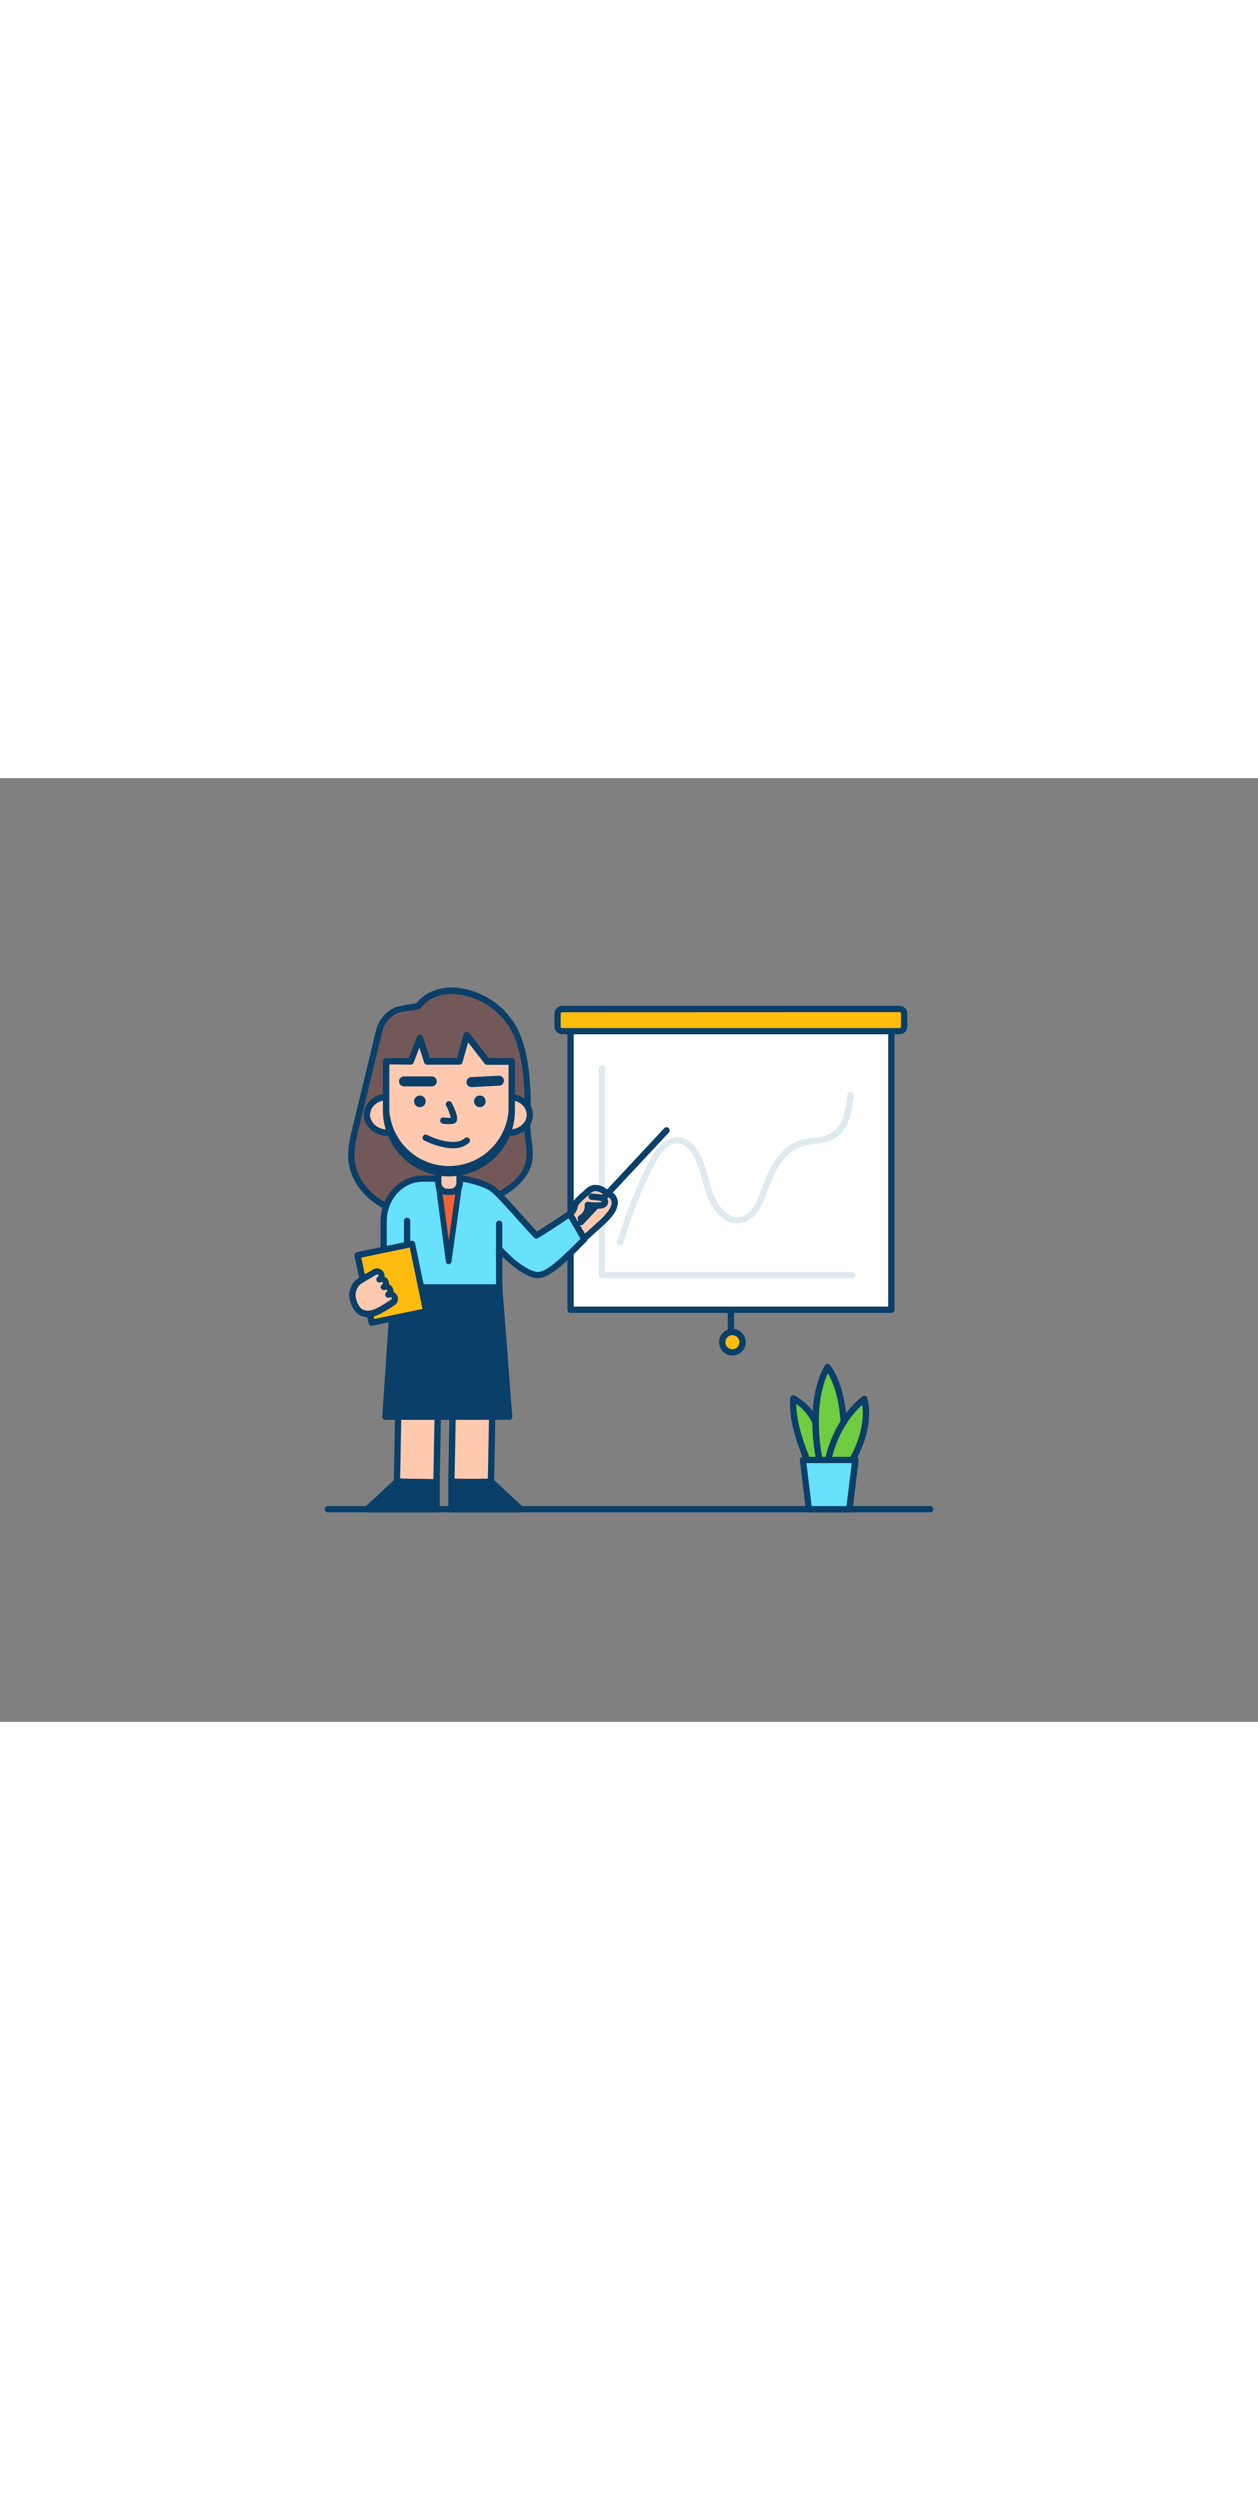 <svg xmlns="http://www.w3.org/2000/svg" viewBox="0 0 400 300" data-imageid="presentation-outline-8430e" imageName="Presentation" class="illustrations_image" style="width: 151px;"><rect x="0" y="0" width="400" height="300" fill="#808080" stroke="none"/><g id="_79_presentation_outline" data-name="#79_presentation_outline"><rect x="181.4" y="80.43" width="102.02" height="88.57" fill="#fff"/><path d="M283.42,170h-102a1,1,0,0,1-1-1V80.43a1,1,0,0,1,1-1h102a1,1,0,0,1,1,1V169A1,1,0,0,1,283.42,170Zm-101-2h100V81.43h-100Z" fill="#093f68"/><path d="M271,159H191.38a1,1,0,0,1-1-1V92.27a1,1,0,1,1,2,0V157H271a1,1,0,0,1,0,2Z" fill="#dfeaef"/><rect x="111.83" y="196.42" width="42.11" height="12.58" transform="translate(-72.27 331.79) rotate(-88.93)" fill="#ffc9b0"/><path d="M138.79,224.88h0l-12.58-.23a1,1,0,0,1-1-1l.79-42.11a1,1,0,0,1,.3-.7,1.15,1.15,0,0,1,.71-.28l12.58.24a1,1,0,0,1,1,1l-.78,42.1a1,1,0,0,1-1,1Zm-11.56-2.21,10.57.19.75-40.1-10.57-.2Z" fill="#093f68"/><rect x="129.15" y="196.42" width="42.11" height="12.58" transform="translate(-55.28 349.1) rotate(-88.93)" fill="#ffc9b0"/><path d="M156.1,224.88h0l-12.58-.23a1,1,0,0,1-1-1l.79-42.11a1,1,0,0,1,.31-.7,1.19,1.19,0,0,1,.71-.28l12.57.24a1,1,0,0,1,1,1l-.79,42.1a.93.93,0,0,1-.31.7A1,1,0,0,1,156.1,224.88Zm-11.56-2.21,10.58.19.75-40.1-10.58-.2Z" fill="#093f68"/><polygon points="158.72 161.88 161.88 203.01 122.55 203.01 125.53 158.47 158.72 161.88" fill="#093f68"/><path d="M161.88,204H122.55a1,1,0,0,1-1-1.07l3-44.53a1,1,0,0,1,.35-.7,1,1,0,0,1,.75-.23l33.19,3.41a1,1,0,0,1,.89.92l3.16,41.12a1,1,0,0,1-.26.76A1,1,0,0,1,161.88,204Zm-38.26-2h37.17l-3-39.22-31.32-3.22Z" fill="#093f68"/><path d="M132.88,72.54a64.08,64.08,0,0,0-6.43,1.09,9.8,9.8,0,0,0-5.94,7l-7.41,30.6c-.82,3.37-1.64,6.82-1.32,10.28.79,8.4,8.47,15,16.71,16.74s16.85-.31,24.74-3.3c4.93-1.86,10.2-4.43,13.24-8.92,3.72-5.5,1-10.24,1.23-16.3.34-9.23.21-22.14-4.58-30.55C156.87,68.17,140.13,63.12,132.88,72.54Z" fill="#725858"/><path d="M134.87,139.88a30.81,30.81,0,0,1-6.59-.69c-8-1.74-16.63-8.35-17.49-17.62-.35-3.66.55-7.35,1.34-10.61l7.4-30.59A10.87,10.87,0,0,1,126,72.72s4.36-.93,6.32-1.12c2.93-3.56,7.38-5.33,12.62-5a24.77,24.77,0,0,1,19,12c4.93,8.66,5,21.89,4.71,31.08a32.14,32.14,0,0,0,.38,5.36c.49,3.82.95,7.42-1.78,11.46-3.32,4.9-9.07,7.54-13.71,9.3C146.46,138.56,140.36,139.88,134.87,139.88Zm-1.93-66.35c-.63.07-5.46.78-6.09,1a8.84,8.84,0,0,0-5.37,6.3l-7.41,30.59c-.79,3.26-1.6,6.63-1.29,9.95.78,8.32,8.6,14.27,15.93,15.86,6.77,1.47,14.45.43,24.17-3.25,4.36-1.65,9.76-4.12,12.76-8.55,2.31-3.41,1.91-6.51,1.45-10.09a33.21,33.21,0,0,1-.39-5.68c.33-9,.23-21.8-4.45-30a22.68,22.68,0,0,0-17.43-11c-4.7-.31-8.66,1.28-11.15,4.52A1,1,0,0,1,132.94,73.53Z" fill="#093f68"/><path d="M176.42,142.75c2,2.18,3.92,4.5,5.82,6.82l8.66-7.84c2.14-1.94,6.44-6,3.66-8.92a6,6,0,0,0-1.66-1c-1.27-.68-2.56-1.71-4-1.48a4.85,4.85,0,0,0-2.28,1.36,31.14,31.14,0,0,0-3.17,3c-.81,1-.62,1.49-1.13,2.53s-1.84,1.87-2.7,2.65Z" fill="#ffc9b0"/><path d="M182.24,150.57h-.08a1.08,1.08,0,0,1-.7-.37l-.26-.32c-1.77-2.16-3.59-4.39-5.51-6.45a1,1,0,0,1-.27-.73,1,1,0,0,1,.33-.7l3.21-2.9c.24-.22.53-.45.82-.69a6.5,6.5,0,0,0,1.66-1.66,5.32,5.32,0,0,0,.31-.86,4.38,4.38,0,0,1,.94-1.87,22.71,22.71,0,0,1,2.54-2.46l.73-.65a5.56,5.56,0,0,1,2.79-1.6,5.79,5.79,0,0,1,3.88,1.15l.74.43.33.17a5.48,5.48,0,0,1,1.58,1.06,4.07,4.07,0,0,1,1.18,3c-.12,3-3.34,5.9-4.89,7.3h0l-1.44,1.3-7.23,6.54A1,1,0,0,1,182.24,150.57Zm-4.4-7.76c1.56,1.73,3,3.54,4.5,5.31l7.89-7.13c1.24-1.13,4.15-3.76,4.23-5.9a2,2,0,0,0-.63-1.59,3.73,3.73,0,0,0-1-.66l-.37-.19c-.27-.14-.54-.3-.81-.46a4.28,4.28,0,0,0-2.55-.91,4,4,0,0,0-1.77,1.11c-.24.23-.5.45-.75.67a22.61,22.61,0,0,0-2.33,2.24,2.58,2.58,0,0,0-.55,1.13,6.28,6.28,0,0,1-.44,1.2A7.61,7.61,0,0,1,181,140c-.26.21-.52.41-.74.61Z" fill="#093f68"/><path d="M181.14,138.52s-8.95,6-10.61,6.84c-3.25-3.32-11.12-12.6-13.74-14.66s-8.73-3.39-10.5-3.39H134.41c-6.86,0-12.43,6.06-12.43,13.54v21h36.74V149.66c4.53,4.9,8.39,7.55,11.3,8.22s6.34-1.58,15.81-11.33Z" fill="#68e1fd" class="target-color"/><path d="M158.72,162.88H122a1,1,0,0,1-1-1v-21c0-8,6-14.54,13.43-14.54h11.88c1.93,0,8.3,1.39,11.11,3.6,1.72,1.35,5.35,5.39,8.85,9.29,1.68,1.88,3.29,3.67,4.46,4.91,2.14-1.27,7.67-5,9.87-6.42A1,1,0,0,1,182,138l4.7,8a1,1,0,0,1-.15,1.2c-9.52,9.8-13.28,12.41-16.75,11.6-2.85-.66-6.31-3-10.08-6.71v9.74A1,1,0,0,1,158.72,162.88Zm-35.74-2h34.74V149.66a1,1,0,0,1,1.73-.68c4.12,4.45,8,7.27,10.8,7.92,2.5.59,6-2,14.34-10.5l-3.78-6.46c-2.32,1.55-8.43,5.61-9.83,6.31a1,1,0,0,1-1.17-.19c-1.22-1.25-3.08-3.33-5.05-5.52-3.29-3.67-7-7.81-8.59-9.06-2.34-1.83-8.15-3.17-9.88-3.17H134.41c-6.3,0-11.43,5.62-11.43,12.54Z" fill="#093f68"/><polygon points="139.34 128.64 142.66 153.61 146.15 128.64 139.34 128.64" fill="#f56132"/><path d="M142.66,154.51h0a.9.9,0,0,1-.89-.78l-3.32-25a.93.93,0,0,1,.22-.71.89.89,0,0,1,.67-.3h6.81a.89.89,0,0,1,.68.31.87.87,0,0,1,.21.71l-3.49,25A.9.9,0,0,1,142.66,154.51Zm-2.29-25L142.68,147l2.44-17.42Z" fill="#093f68"/><path d="M139.34,124.72h6.81a0,0,0,0,1,0,0v3.92a2.89,2.89,0,0,1-2.89,2.89h-1a2.89,2.89,0,0,1-2.89-2.89v-3.92A0,0,0,0,1,139.34,124.72Z" fill="#ffc9b0"/><path d="M143.26,132.53h-1a3.9,3.9,0,0,1-3.89-3.89v-3.92a1,1,0,0,1,1-1h6.81a1,1,0,0,1,1,1v3.92A3.89,3.89,0,0,1,143.26,132.53Zm-2.92-6.81v2.92a1.89,1.89,0,0,0,1.89,1.89h1a1.89,1.89,0,0,0,1.89-1.89v-2.92Z" fill="#093f68"/><ellipse cx="123.28" cy="107.03" rx="6.62" ry="5.7" fill="#ffc9b0"/><path d="M123.28,113.73c-4.2,0-7.61-3-7.61-6.7s3.41-6.7,7.61-6.7,7.62,3,7.62,6.7S127.48,113.73,123.28,113.73Zm0-11.4c-3.09,0-5.61,2.11-5.61,4.7s2.52,4.7,5.61,4.7,5.62-2.11,5.62-4.7S126.38,102.33,123.28,102.33Z" fill="#093f68"/><ellipse cx="161.86" cy="107.03" rx="6.62" ry="5.7" fill="#ffc9b0"/><path d="M161.86,113.73c-4.2,0-7.62-3-7.62-6.7s3.42-6.7,7.62-6.7,7.61,3,7.61,6.7S166.06,113.73,161.86,113.73Zm0-11.4c-3.1,0-5.62,2.11-5.62,4.7s2.52,4.7,5.62,4.7,5.61-2.11,5.61-4.7S165,102.33,161.86,102.33Z" fill="#093f68"/><path d="M154.88,90.12l-6.45-8.3-2.35,8.27-10.17,0-2.4-7.41-2.83,7.4-7.89,0v15.64a20,20,0,0,0,20,20h0a20,20,0,0,0,19.95-20V90.14Z" fill="#ffc9b0"/><path d="M142.75,126.61a21,21,0,0,1-21-21V90a1,1,0,0,1,1-1h0L130,89l2.57-6.75a1,1,0,0,1,1.89,0l2.17,6.72,8.7,0,2.13-7.55a1,1,0,0,1,.78-.71,1,1,0,0,1,1,.37l6.15,7.92,7.34,0a1,1,0,0,1,1,1v15.52A21,21,0,0,1,142.75,126.61ZM123.79,91v14.63a19,19,0,0,0,37.91,0V91.14l-6.82,0a1,1,0,0,1-.79-.39L148.85,84c-.5,1.77-1.26,4.44-1.81,6.37a1,1,0,0,1-1,.73h0l-10.18,0a1,1,0,0,1-1-.69l-1.52-4.71-1.81,4.74a1,1,0,0,1-.94.65h0Z" fill="#093f68"/><circle cx="133.51" cy="102.75" r="1.85" fill="#093f68"/><circle cx="152.57" cy="102.75" r="1.85" fill="#093f68"/><path d="M142.64,110a12.39,12.39,0,0,1-1.86-.15,1,1,0,0,1-.81-1.16,1,1,0,0,1,1.15-.81,9.73,9.73,0,0,0,2.23.09,15.76,15.76,0,0,0-1.49-3.82,1,1,0,0,1,.43-1.35,1,1,0,0,1,1.34.43c1,2,2.13,4.56,1.58,5.8a1.39,1.39,0,0,1-1,.8A6.81,6.81,0,0,1,142.64,110Z" fill="#093f68"/><path d="M137.28,98h0l-8.81,0a1.59,1.59,0,1,1,0-3.18h0l8.81,0a1.59,1.59,0,0,1,0,3.18Z" fill="#093f68"/><path d="M149.84,98.23a1.59,1.59,0,0,1-.08-3.17l8.8-.46a1.59,1.59,0,0,1,.17,3.18l-8.8.45Z" fill="#093f68"/><path d="M144,117.66c-4.3,0-8.84-2.33-9.12-2.47a1,1,0,0,1,.93-1.77c2.31,1.19,9,3.72,11.94,1.06a1,1,0,0,1,1.33,1.5A7.47,7.47,0,0,1,144,117.66Z" fill="#093f68"/><path d="M158.72,152.42a1,1,0,0,1-1-1v-9.74a1,1,0,0,1,2,0v9.74A1,1,0,0,1,158.72,152.42Z" fill="#093f68"/><path d="M129.44,162.35a1,1,0,0,1-1-1v-20.6a1,1,0,0,1,2,0v20.6A1,1,0,0,1,129.44,162.35Z" fill="#093f68"/><path d="M184.69,142.12a1,1,0,0,1-.68-.26,1,1,0,0,1,0-1.42l27.18-29.13a1,1,0,0,1,1.47,1.37l-27.19,29.13A1,1,0,0,1,184.69,142.12Z" fill="#093f68"/><path d="M188.11,133.08c.61.11,3.1.19,3.61.54a1.25,1.25,0,0,1,.49,1.59,1.7,1.7,0,0,1-1.38.6,15.93,15.93,0,0,1-4-.14,4.28,4.28,0,0,1-2.18,4.24" fill="#ffc9b0"/><path d="M184.69,140.91a1,1,0,0,1-.47-1.88,3.28,3.28,0,0,0,1.66-3.23,1,1,0,0,1,.3-.85,1,1,0,0,1,.85-.27,15,15,0,0,0,3.72.13c.5,0,.61-.13.62-.14s-.09-.14-.22-.23a16.49,16.49,0,0,0-2.19-.26l-1-.11a1,1,0,1,1,.34-2c.16,0,.48.05.85.08,1.82.15,2.66.27,3.15.61a2.25,2.25,0,0,1,.78,3,2.69,2.69,0,0,1-2.14,1.07,17.26,17.26,0,0,1-3,0,5.28,5.28,0,0,1-2.71,4A1,1,0,0,1,184.69,140.91Z" fill="#093f68"/><rect x="115.75" y="149.62" width="17.68" height="21.93" transform="translate(-30.18 28.85) rotate(-11.79)" fill="#ffbc0e"/><path d="M118.17,174.12a1,1,0,0,1-.54-.16,1,1,0,0,1-.43-.63l-4.48-21.47a1,1,0,0,1,.77-1.18l17.31-3.61a1,1,0,0,1,.75.14,1,1,0,0,1,.43.63l4.48,21.47a1,1,0,0,1-.78,1.18l-17.3,3.61A.75.75,0,0,1,118.17,174.12Zm-3.29-21.69L119,171.94l15.35-3.2-4.07-19.51Z" fill="#093f68"/><path d="M125.33,164.79a1.41,1.41,0,0,0-1.92-.49,1.41,1.41,0,0,0-1.43-2.42,1.4,1.4,0,1,0-1.43-2.41,1.4,1.4,0,0,0-1.42-2.42l-4.33,2.56a5.48,5.48,0,0,0-2.44,6.64,7.49,7.49,0,0,0,1.86,3.21,4.65,4.65,0,0,0,3.17.85c2.64-.21,5.24-2.29,7.45-3.59A1.41,1.41,0,0,0,125.33,164.79Z" fill="#ffc9b0"/><path d="M117,171.33a5.63,5.63,0,0,1-3.36-1.07,8,8,0,0,1-2.2-3.67,6.48,6.48,0,0,1,2.87-7.84l4.33-2.56a2.41,2.41,0,0,1,3.29.85,2.36,2.36,0,0,1,.32,1.44,2.36,2.36,0,0,1,1.11,1,2.4,2.4,0,0,1,.32,1.44,2.43,2.43,0,0,1,1.43,2.42,2.38,2.38,0,0,1,1.1,1h0a2.39,2.39,0,0,1-.85,3.29c-.46.27-.94.58-1.44.9-1.93,1.24-4.11,2.64-6.43,2.83Zm2.86-13.47a.54.54,0,0,0-.21,0l-4.32,2.56a4.51,4.51,0,0,0-2,5.45,6.33,6.33,0,0,0,1.52,2.74,3.69,3.69,0,0,0,2.49.66c1.82-.15,3.78-1.41,5.51-2.52.52-.33,1-.66,1.51-1a.37.37,0,0,0,.18-.24.41.41,0,0,0,0-.31h0a.4.4,0,0,0-.55-.14,1,1,0,0,1-1.37-.35,1,1,0,0,1-.14-.51,1,1,0,0,1,.49-.86.41.41,0,0,0,.19-.25.42.42,0,0,0-.29-.49.42.42,0,0,0-.31.05,1,1,0,0,1-1.37-.36,1,1,0,0,1,.35-1.37.39.39,0,0,0,.19-.24.46.46,0,0,0,0-.31.42.42,0,0,0-.56-.14,1,1,0,0,1-1.37-.35,1.06,1.06,0,0,1-.14-.51,1,1,0,0,1,.5-.86.41.41,0,0,0,.18-.25.38.38,0,0,0,0-.3A.41.41,0,0,0,119.84,157.86Z" fill="#093f68"/><polygon points="138.79 223.88 138.79 232.41 116.77 232.41 126.21 223.65 138.79 223.88" fill="#093f68"/><path d="M138.79,233.41h-22a1,1,0,0,1-.68-1.74l9.44-8.76a1,1,0,0,1,.7-.26l12.57.23a1,1,0,0,1,1,1v8.53A1,1,0,0,1,138.79,233.41Zm-19.47-2h18.47v-6.55l-11.2-.2Z" fill="#093f68"/><polygon points="143.52 223.88 143.52 232.41 165.54 232.41 156.1 223.65 143.52 223.88" fill="#093f68"/><path d="M165.54,233.41h-22a1,1,0,0,1-1-1v-8.53a1,1,0,0,1,1-1l12.58-.23a1,1,0,0,1,.7.26l9.44,8.76a1,1,0,0,1-.68,1.74Zm-21-2H163l-7.27-6.75-11.2.2Z" fill="#093f68"/><path d="M197.23,148.53a1,1,0,0,1-.29,0,1,1,0,0,1-.66-1.25c3.43-11.22,7.29-20.57,11.49-27.79,1.92-3.3,4.73-5.3,7.53-5.37,1.73,0,4.22.63,6.4,4a31.55,31.55,0,0,1,3.45,8.87c.29,1,.57,2.06.89,3.07.78,2.48,3.77,10.46,9.43,9.38,3.29-.64,5.05-4.37,6.35-7.94,2.4-6.64,5.52-13.91,12.18-16.2a23.58,23.58,0,0,1,4.64-.94,14.54,14.54,0,0,0,5.67-1.51c3.64-2.16,4.61-7.08,5.13-12.08a1,1,0,1,1,2,.2c-.57,5.52-1.7,11-6.1,13.6a16.49,16.49,0,0,1-6.43,1.77,21.77,21.77,0,0,0-4.25.85c-5.82,2-8.6,8.5-11,15-1.4,3.85-3.56,8.39-7.85,9.22-7.29,1.41-10.81-7.86-11.72-10.74-.32-1-.61-2.08-.91-3.13a29.67,29.67,0,0,0-3.2-8.33c-1.33-2.06-3-3.14-4.68-3.1-2.09,0-4.27,1.68-5.84,4.37-4.12,7.09-7.93,16.3-11.31,27.38A1,1,0,0,1,197.23,148.53Z" fill="#dfeaef"/><path d="M295.75,233.41H104.25a1,1,0,1,1,0-2h191.5a1,1,0,0,1,0,2Z" fill="#093f68"/><rect x="177.3" y="73.39" width="110.22" height="7.05" rx="1.49" fill="#ffbc0e"/><path d="M286,81.43H178.79a2.5,2.5,0,0,1-2.49-2.49V74.88a2.49,2.49,0,0,1,2.49-2.49H286a2.49,2.49,0,0,1,2.49,2.49v4.06A2.5,2.5,0,0,1,286,81.43Zm-107.24-7a.49.49,0,0,0-.49.49v4.06a.49.49,0,0,0,.49.49H286a.49.49,0,0,0,.49-.49V74.88a.49.49,0,0,0-.49-.49Z" fill="#093f68"/><path d="M232.41,177.09a1,1,0,0,1-1-1V169a1,1,0,0,1,2,0v7.09A1,1,0,0,1,232.41,177.09Z" fill="#093f68"/><circle cx="232.89" cy="179.32" r="3.23" fill="#ffbc0e"/><path d="M232.89,183.54a4.23,4.23,0,1,1,4.22-4.22A4.23,4.23,0,0,1,232.89,183.54Zm0-6.45a2.23,2.23,0,1,0,2.22,2.23A2.23,2.23,0,0,0,232.89,177.09Z" fill="#093f68"/><path d="M257.88,219.45s-6.52-13.28-5.61-22.25a16.59,16.59,0,0,1,7.76,9.36c3.85,10.69,3,12.9,3,12.9Z" fill="#70cc40"/><path d="M263,220.46h-5.13a1,1,0,0,1-.89-.56c-.27-.55-6.63-13.64-5.71-22.79a1,1,0,0,1,1.41-.81,17.51,17.51,0,0,1,8.29,9.93c3.79,10.52,3.12,13.18,2.95,13.61A1,1,0,0,1,263,220.46Zm-4.49-2h3.59c0-1.21-.43-4.41-3-11.56a16.58,16.58,0,0,0-5.91-8C253.15,206.35,257.4,216,258.51,218.45Z" fill="#093f68"/><path d="M261,218.81s-4.89-18.93,2.14-31.61c0,0,4.05,4.64,5,15.84a28.32,28.32,0,0,1-2.93,15.49Z" fill="#70cc40"/><path d="M261,219.81a1,1,0,0,1-1-.75c-.2-.79-4.9-19.47,2.24-32.34a1,1,0,0,1,.77-.51,1,1,0,0,1,.85.34c.18.2,4.28,5,5.27,16.41A29.15,29.15,0,0,1,266.07,219a1,1,0,0,1-.8.49l-4.23.29Zm2.26-30.64c-4.93,10.63-2.25,25.05-1.48,28.58l2.83-.18a28.2,28.2,0,0,0,2.55-14.44C266.49,195.67,264.43,191.2,263.23,189.17Z" fill="#093f68"/><path d="M263.08,218.21s1.52-12.63,11.73-20.88c0,0,3,9.41-5.43,22Z" fill="#70cc40"/><path d="M269.38,220.33a.52.52,0,0,1-.17,0l-6.3-1.11a1,1,0,0,1-.82-1.1c.07-.54,1.68-13.14,12.1-21.55a1,1,0,0,1,.91-.18,1,1,0,0,1,.67.66c.12.4,3.06,10-5.56,22.86A1,1,0,0,1,269.38,220.33Zm-5.15-2.93,4.68.83c5.75-8.86,5.67-16,5.26-19C267,205.74,264.78,214.55,264.23,217.4Z" fill="#093f68"/><polygon points="270.08 232.41 257.23 232.41 255.32 216.76 271.98 216.76 270.08 232.41" fill="#68e1fd" class="target-color"/><path d="M270.08,233.41H257.23a1,1,0,0,1-1-.88l-1.9-15.65a1,1,0,0,1,.24-.78,1,1,0,0,1,.75-.34H272a1,1,0,0,1,1,1.12l-1.91,15.65A1,1,0,0,1,270.08,233.41Zm-12-2h11.08l1.66-13.65h-14.4Z" fill="#093f68"/></g></svg>